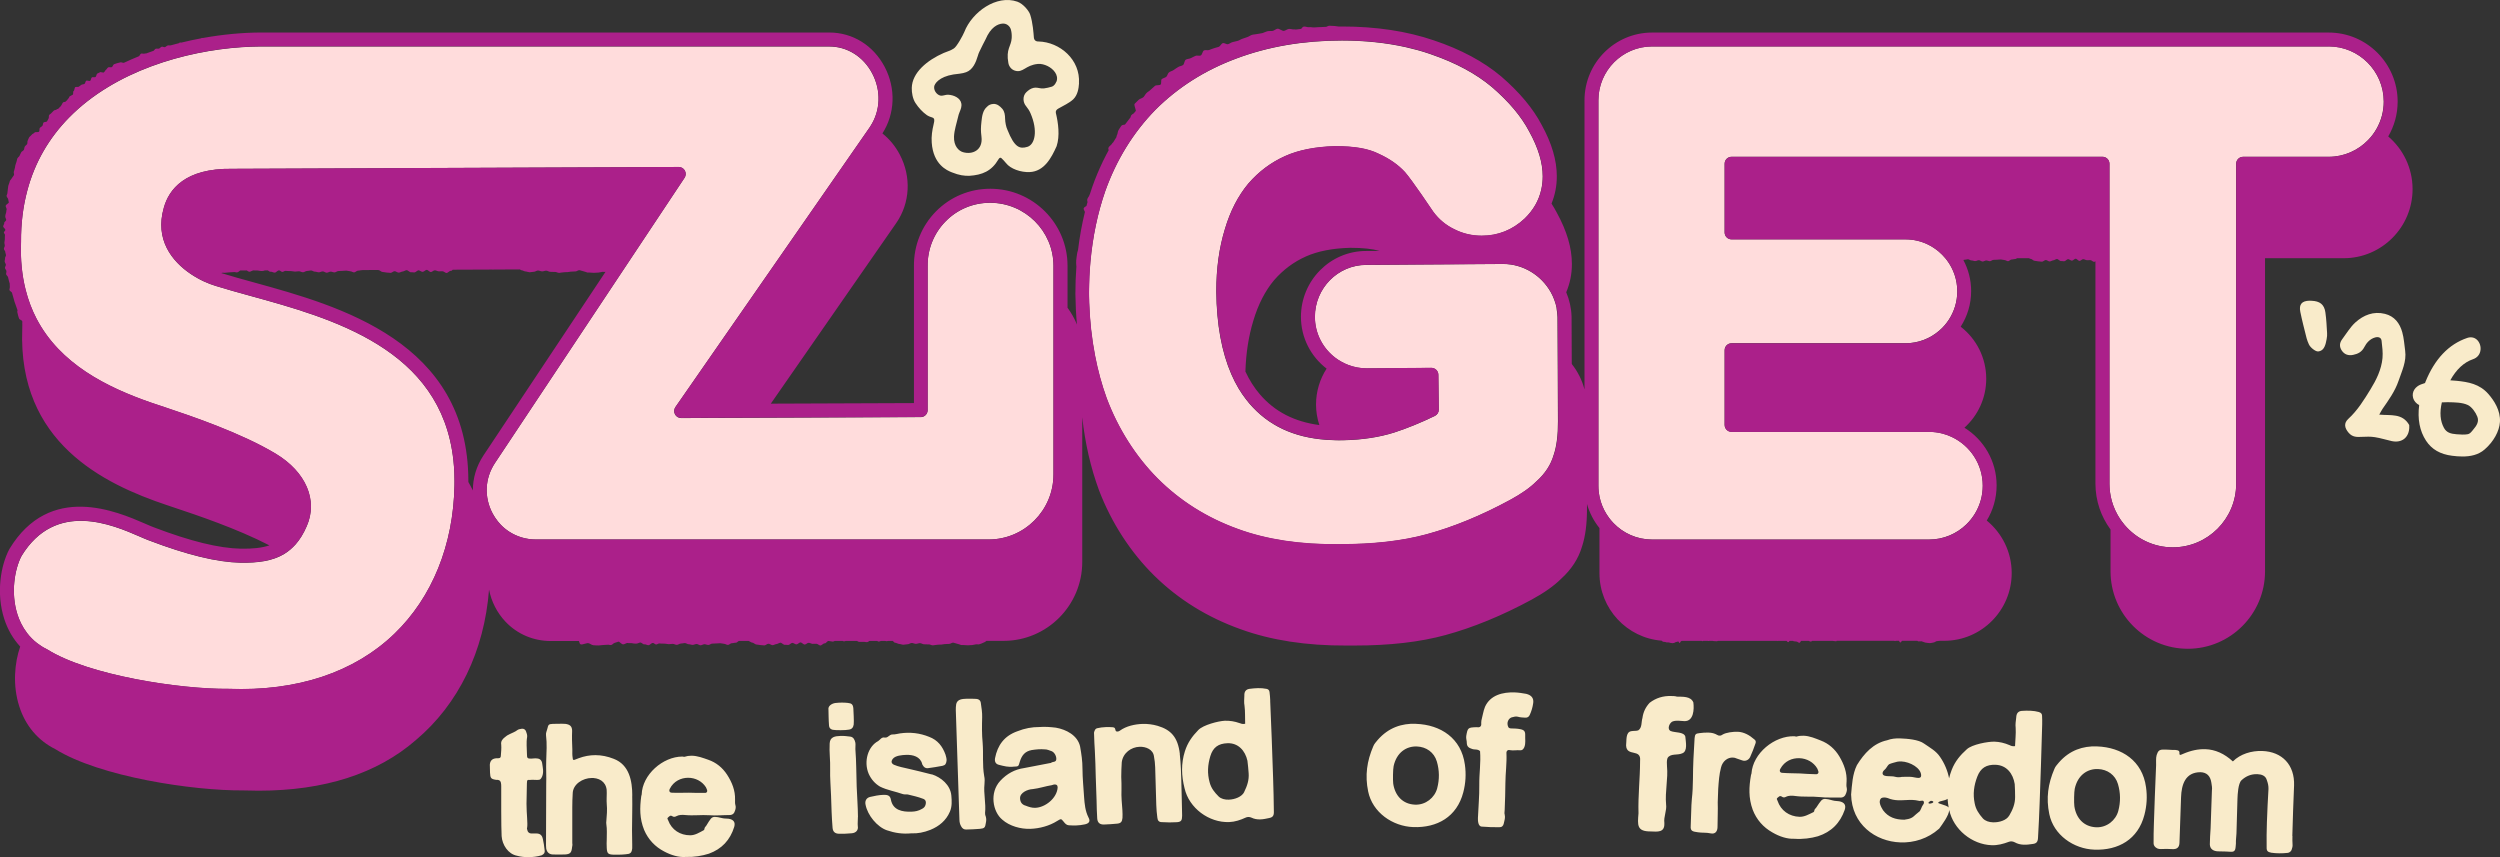 <svg width="140" height="48" viewBox="0 0 140 48" fill="none" xmlns="http://www.w3.org/2000/svg">
<rect x="0" y="0" width="140" height="48" fill="#333333" stroke="none"/>
<g clip-path="url(#clip0_13195_103086)">
<path d="M130.408 2.601H92.513C90.857 2.601 89.509 3.952 89.509 5.614V27.2C89.509 27.418 89.533 27.631 89.576 27.837C89.65 28.182 89.784 28.505 89.965 28.794C90.077 28.974 90.206 29.139 90.354 29.292C90.899 29.859 91.666 30.213 92.513 30.213H108.028C108.837 30.213 109.571 29.89 110.112 29.368C110.208 29.274 110.299 29.175 110.382 29.068C110.465 28.965 110.539 28.857 110.608 28.743C110.878 28.29 111.033 27.763 111.033 27.198C111.033 25.994 110.324 24.952 109.302 24.47C109.139 24.393 108.967 24.328 108.788 24.281C108.545 24.219 108.292 24.183 108.028 24.183H96.967C96.752 24.183 96.578 24.008 96.578 23.793V19.612C96.578 19.396 96.752 19.221 96.967 19.221H106.707C107.431 19.221 108.093 18.953 108.6 18.513C108.706 18.421 108.806 18.323 108.898 18.217C108.985 18.116 109.065 18.011 109.137 17.899C109.434 17.442 109.606 16.899 109.606 16.314C109.606 15.662 109.392 15.058 109.027 14.572C109.003 14.538 108.976 14.505 108.949 14.473C108.833 14.332 108.703 14.202 108.565 14.083C108.381 13.931 108.18 13.799 107.966 13.693C107.586 13.507 107.159 13.404 106.707 13.404H96.967C96.752 13.404 96.578 13.229 96.578 13.014V9.169C96.578 8.954 96.752 8.779 96.967 8.779H117.739C117.954 8.779 118.128 8.954 118.128 9.169V27.093C118.128 27.33 118.153 27.561 118.196 27.785C118.269 28.16 118.403 28.512 118.584 28.834C118.696 29.034 118.826 29.22 118.973 29.393C119.624 30.162 120.594 30.65 121.676 30.65C123.632 30.65 125.224 29.054 125.224 27.093V9.171C125.224 8.956 125.398 8.781 125.613 8.781H130.404C131.274 8.781 132.06 8.418 132.619 7.835C132.713 7.739 132.798 7.638 132.879 7.53C132.957 7.427 133.026 7.317 133.091 7.203C133.341 6.755 133.487 6.239 133.487 5.69C133.487 3.986 132.105 2.598 130.404 2.598M87.173 17.26C87.141 17.096 87.094 16.937 87.036 16.782C86.983 16.637 86.915 16.498 86.842 16.363C86.316 15.426 85.308 14.785 84.172 14.783L79.739 14.812L79.245 14.816L78.689 14.821L76.509 14.836C74.922 14.836 73.632 16.141 73.632 17.746C73.632 18.683 74.083 19.515 74.781 20.042C74.886 20.12 74.995 20.195 75.112 20.257C75.235 20.327 75.364 20.387 75.496 20.439C75.818 20.562 76.167 20.629 76.531 20.629L80.155 20.602C80.365 20.602 80.544 20.773 80.546 20.988L80.571 22.936C80.573 23.087 80.488 23.226 80.352 23.293C79.552 23.681 78.785 23.992 78.074 24.223C77.242 24.485 76.303 24.629 75.282 24.654C75.181 24.656 75.078 24.658 74.975 24.658C74.904 24.658 74.835 24.656 74.763 24.654C74.597 24.649 74.437 24.642 74.276 24.631C72.438 24.499 71.023 23.831 69.965 22.6C69.903 22.528 69.843 22.452 69.784 22.376C69.632 22.181 69.489 21.972 69.357 21.75C69.212 21.506 69.08 21.246 68.959 20.972C68.414 19.726 68.128 18.172 68.11 16.323C68.11 15.029 68.269 13.888 68.593 12.828C68.89 11.823 69.335 10.963 69.909 10.277C70.5 9.6 71.17 9.1 71.964 8.743C72.717 8.405 73.656 8.219 74.754 8.189C75.863 8.189 76.616 8.322 77.209 8.618C77.812 8.893 78.293 9.227 78.673 9.64C79.071 10.093 80.166 11.723 80.26 11.864C80.582 12.299 80.973 12.622 81.456 12.852C81.924 13.086 82.431 13.204 82.972 13.204C83.884 13.204 84.693 12.882 85.375 12.245C85.621 12.007 85.82 11.752 85.979 11.476C86.053 11.348 86.115 11.214 86.169 11.077C86.227 10.931 86.274 10.781 86.307 10.626C86.361 10.386 86.39 10.138 86.39 9.88C86.39 9.111 86.144 8.288 85.635 7.367C85.187 6.517 84.505 5.705 83.544 4.876C82.663 4.136 81.528 3.524 80.171 3.056C80.122 3.038 80.072 3.02 80.023 3.004C79.61 2.863 79.178 2.746 78.733 2.645C77.631 2.399 76.433 2.271 75.147 2.271C72.997 2.271 71.003 2.612 69.223 3.284C67.468 3.937 65.948 4.903 64.698 6.156C63.46 7.423 62.514 8.958 61.888 10.714C61.464 11.94 61.186 13.267 61.059 14.675C61.01 15.222 60.983 15.778 60.981 16.348C60.981 16.392 60.981 16.435 60.981 16.48C60.981 16.643 60.987 16.805 60.992 16.966C61.01 17.468 61.043 17.962 61.097 18.446C61.153 18.953 61.227 19.448 61.321 19.93C61.481 20.755 61.696 21.546 61.967 22.297C62.61 24.012 63.601 25.573 64.828 26.803C66.069 28.048 67.571 28.996 69.297 29.621C70.918 30.22 72.834 30.507 74.989 30.482C76.909 30.482 78.512 30.299 79.891 29.924C81.382 29.518 82.95 28.875 84.548 28.009C85.199 27.658 85.686 27.312 86.037 26.96C86.041 26.956 86.046 26.951 86.053 26.947C86.524 26.521 86.844 26.03 87 25.492C87 25.488 87.003 25.483 87.005 25.479C87.168 24.988 87.244 24.391 87.244 23.602L87.217 17.76C87.213 17.594 87.193 17.433 87.164 17.273M58.993 14.886V26.575C58.993 28.579 57.366 30.211 55.367 30.211H30.009C29.462 30.211 28.95 30.056 28.516 29.774C28.346 29.664 28.185 29.534 28.042 29.384C27.928 29.265 27.825 29.135 27.731 28.994C27.682 28.918 27.633 28.841 27.588 28.761C27.101 27.848 27.148 26.79 27.713 25.934L38.332 9.958C38.413 9.839 38.419 9.685 38.352 9.557C38.285 9.431 38.153 9.353 38.01 9.353L12.996 9.456C10.35 9.416 9.455 10.62 9.174 11.633C8.66 13.406 9.619 14.635 10.696 15.354C10.81 15.431 10.926 15.502 11.043 15.567C11.168 15.637 11.291 15.702 11.414 15.758C11.646 15.866 11.872 15.951 12.073 16.011C12.663 16.195 13.319 16.377 14.016 16.569C18.574 17.825 24.72 19.517 25.39 25.783C25.415 26.012 25.433 26.245 25.442 26.485C25.449 26.635 25.451 26.785 25.451 26.94C25.451 27.025 25.451 27.111 25.449 27.196C25.39 30.511 24.203 33.45 22.091 35.488C19.842 37.658 16.629 38.725 12.8 38.578C12.795 38.578 12.791 38.578 12.784 38.578H12.78C10.122 38.602 4.982 37.833 2.655 36.376C2.644 36.369 2.632 36.363 2.619 36.358C2.413 36.257 2.232 36.141 2.071 36.015C1.964 35.932 1.866 35.845 1.776 35.753C1.678 35.654 1.588 35.551 1.51 35.448C1.244 35.098 1.081 34.733 0.98 34.423C0.587 33.202 0.822 31.866 1.206 31.135C3.122 28.005 6.303 29.388 7.835 30.054C8.036 30.142 8.21 30.218 8.347 30.267C10.479 31.079 12.156 31.487 13.477 31.514C14.434 31.527 15.259 31.424 15.927 31.016C16.046 30.944 16.158 30.861 16.265 30.769C16.363 30.684 16.457 30.592 16.549 30.491C16.788 30.22 16.998 29.884 17.177 29.465C17.814 28.021 17.132 26.431 15.442 25.413C13.493 24.241 10.698 23.299 9.29 22.829C9.261 22.82 9.232 22.808 9.203 22.799C9.031 22.741 8.883 22.694 8.76 22.651C8.657 22.618 8.552 22.582 8.447 22.546C5.986 21.692 3.359 20.39 2.036 17.834C1.913 17.596 1.801 17.347 1.702 17.087C1.597 16.814 1.508 16.527 1.432 16.226C1.233 15.435 1.137 14.55 1.177 13.556C1.177 13.55 1.177 13.545 1.177 13.539C1.17 12.523 1.289 11.568 1.528 10.673C1.944 9.111 2.731 7.737 3.884 6.569C6.446 3.973 10.361 2.861 13.522 2.645C13.88 2.621 14.228 2.607 14.564 2.605C14.575 2.605 14.584 2.605 14.595 2.605H46.429C47.447 2.605 48.35 3.172 48.848 4.123C49.349 5.08 49.307 6.199 48.745 7.066C48.73 7.089 48.716 7.113 48.701 7.136L37.822 22.799C37.74 22.918 37.731 23.075 37.798 23.203C37.865 23.331 37.997 23.412 38.142 23.412L51.56 23.36C51.775 23.36 51.947 23.185 51.947 22.97V14.913C51.936 13.96 52.293 13.068 52.955 12.395C53.614 11.725 54.498 11.357 55.445 11.357C57.402 11.357 58.993 12.942 58.993 14.89" fill="#FFDCDC"/>
<path d="M133.097 7.203C133.032 7.318 132.963 7.425 132.885 7.531C132.804 7.638 132.719 7.739 132.625 7.835C132.064 8.418 131.279 8.782 130.41 8.782H125.617C125.402 8.782 125.228 8.956 125.228 9.172V27.095C125.228 29.057 123.636 30.653 121.68 30.653C120.598 30.653 119.628 30.164 118.977 29.395C118.83 29.223 118.7 29.037 118.588 28.837C118.407 28.514 118.273 28.162 118.199 27.788C118.154 27.564 118.132 27.333 118.132 27.095V9.172C118.132 8.956 117.958 8.782 117.743 8.782H96.97C96.756 8.782 96.581 8.956 96.581 9.172V13.016C96.581 13.232 96.756 13.406 96.97 13.406H106.711C107.162 13.406 107.589 13.51 107.969 13.696C108.186 13.801 108.387 13.933 108.568 14.086C108.709 14.202 108.837 14.335 108.953 14.476C108.98 14.507 109.006 14.541 109.031 14.575C109.395 15.061 109.61 15.664 109.61 16.316C109.61 16.899 109.436 17.444 109.141 17.901C109.067 18.013 108.989 18.119 108.901 18.22C108.81 18.325 108.711 18.426 108.604 18.518C108.094 18.959 107.433 19.226 106.711 19.226H96.97C96.756 19.226 96.581 19.401 96.581 19.616V23.797C96.581 24.013 96.756 24.188 96.97 24.188H108.03C108.291 24.188 108.546 24.221 108.79 24.286C108.968 24.333 109.141 24.396 109.304 24.474C110.325 24.956 111.034 25.997 111.034 27.203C111.034 27.765 110.878 28.294 110.609 28.747C110.542 28.859 110.466 28.969 110.386 29.072C110.303 29.178 110.211 29.279 110.115 29.373C109.574 29.895 108.841 30.218 108.032 30.218H92.517C91.67 30.218 90.905 29.864 90.357 29.297C90.212 29.144 90.08 28.978 89.968 28.799C89.787 28.51 89.653 28.187 89.579 27.842C89.535 27.635 89.512 27.422 89.512 27.205V5.614C89.512 3.953 90.86 2.601 92.517 2.601H130.412C132.111 2.601 133.495 3.989 133.495 5.692C133.495 6.242 133.352 6.757 133.099 7.203M73.886 23.804C72.482 23.618 71.386 23.051 70.557 22.087C70.24 21.719 69.969 21.291 69.743 20.807C69.775 19.767 69.92 18.834 70.186 17.962C70.454 17.056 70.848 16.29 71.348 15.691C71.858 15.106 72.442 14.671 73.132 14.361C73.79 14.066 74.63 13.902 75.616 13.877C76.3 13.877 76.834 13.933 77.257 14.05L76.506 14.054C74.492 14.054 72.853 15.709 72.853 17.742C72.853 18.921 73.416 19.973 74.29 20.643C73.917 21.221 73.698 21.912 73.698 22.654C73.698 23.055 73.765 23.441 73.883 23.802M87.015 25.465C87.015 25.465 87.013 25.474 87.011 25.479C86.854 26.019 86.535 26.508 86.063 26.934C86.058 26.938 86.052 26.943 86.047 26.947C85.694 27.301 85.207 27.644 84.556 27.996C82.958 28.862 81.391 29.505 79.899 29.911C78.52 30.288 76.917 30.469 74.997 30.469C72.842 30.496 70.926 30.207 69.305 29.608C67.579 28.983 66.077 28.032 64.836 26.79C63.609 25.559 62.618 23.999 61.975 22.284C61.704 21.533 61.487 20.744 61.329 19.917C61.235 19.435 61.161 18.939 61.105 18.433C61.054 17.951 61.018 17.457 61 16.953C60.995 16.792 60.991 16.63 60.989 16.467C60.989 16.422 60.989 16.379 60.989 16.337C60.993 15.767 61.018 15.209 61.067 14.664C61.194 13.256 61.472 11.929 61.896 10.703C62.522 8.947 63.468 7.414 64.707 6.145C65.956 4.892 67.479 3.926 69.231 3.273C71.011 2.601 73.005 2.26 75.156 2.26C76.441 2.26 77.639 2.388 78.741 2.634C79.189 2.735 79.62 2.852 80.031 2.993C80.083 3.009 80.13 3.029 80.179 3.045C81.536 3.513 82.671 4.125 83.552 4.865C84.511 5.695 85.195 6.506 85.643 7.356C86.15 8.277 86.398 9.1 86.398 9.869C86.398 10.127 86.369 10.376 86.316 10.615C86.28 10.77 86.235 10.92 86.177 11.066C86.123 11.203 86.061 11.335 85.987 11.465C85.83 11.739 85.629 11.996 85.383 12.234C84.701 12.871 83.892 13.194 82.98 13.194C82.439 13.194 81.931 13.077 81.464 12.841C80.981 12.611 80.588 12.288 80.268 11.853C80.174 11.714 79.079 10.084 78.681 9.631C78.301 9.221 77.823 8.887 77.217 8.609C76.624 8.313 75.869 8.181 74.762 8.181C73.662 8.21 72.723 8.396 71.972 8.734C71.178 9.091 70.508 9.591 69.918 10.268C69.341 10.956 68.898 11.815 68.601 12.819C68.275 13.88 68.118 15.021 68.118 16.314C68.136 18.164 68.422 19.717 68.968 20.964C69.088 21.237 69.22 21.5 69.365 21.742C69.497 21.964 69.64 22.17 69.792 22.367C69.853 22.443 69.911 22.52 69.974 22.591C71.031 23.824 72.446 24.49 74.284 24.622C74.442 24.634 74.606 24.64 74.769 24.645C74.84 24.645 74.91 24.649 74.981 24.649C75.084 24.649 75.185 24.647 75.287 24.645C76.309 24.62 77.246 24.477 78.08 24.214C78.791 23.986 79.557 23.672 80.358 23.286C80.494 23.221 80.579 23.082 80.577 22.93L80.552 20.982C80.55 20.766 80.371 20.598 80.161 20.596L76.537 20.623C76.173 20.623 75.824 20.556 75.502 20.432C75.368 20.381 75.24 20.32 75.118 20.251C75.001 20.186 74.892 20.114 74.787 20.036C74.089 19.509 73.638 18.675 73.638 17.74C73.638 16.137 74.927 14.83 76.515 14.83L78.694 14.817L79.251 14.812H79.747L84.18 14.778C85.316 14.778 86.322 15.422 86.85 16.359C86.926 16.494 86.991 16.633 87.044 16.778C87.102 16.933 87.147 17.092 87.181 17.256C87.212 17.415 87.23 17.576 87.234 17.742L87.261 23.584C87.261 24.373 87.185 24.97 87.022 25.461M58.995 26.575C58.995 28.579 57.367 30.211 55.368 30.211H30.011C29.463 30.211 28.951 30.057 28.517 29.774C28.347 29.664 28.189 29.534 28.043 29.384C27.929 29.265 27.826 29.135 27.733 28.994C27.681 28.918 27.634 28.841 27.592 28.759C27.104 27.846 27.151 26.79 27.717 25.932L38.338 9.956C38.419 9.837 38.425 9.683 38.356 9.555C38.289 9.429 38.157 9.349 38.014 9.349L12.998 9.452C10.351 9.412 9.457 10.615 9.175 11.629C8.661 13.402 9.62 14.63 10.697 15.35C10.812 15.426 10.928 15.498 11.044 15.563C11.169 15.633 11.292 15.698 11.415 15.754C11.648 15.861 11.873 15.947 12.075 16.007C12.665 16.193 13.322 16.372 14.017 16.565C18.576 17.821 24.721 19.513 25.392 25.779C25.416 26.008 25.434 26.241 25.443 26.481C25.45 26.631 25.452 26.781 25.452 26.934C25.452 27.019 25.452 27.104 25.45 27.189C25.392 30.505 24.205 33.444 22.092 35.482C19.843 37.652 16.633 38.719 12.801 38.571C12.797 38.571 12.792 38.571 12.786 38.571H12.781C10.123 38.596 4.983 37.827 2.656 36.37C2.645 36.363 2.634 36.356 2.62 36.349C2.415 36.248 2.234 36.132 2.073 36.006C1.965 35.923 1.867 35.836 1.778 35.744C1.679 35.645 1.59 35.542 1.512 35.439C1.246 35.09 1.082 34.724 0.982 34.415C0.588 33.193 0.823 31.857 1.208 31.126C3.123 27.996 6.305 29.38 7.836 30.045C8.037 30.133 8.212 30.209 8.348 30.258C10.481 31.07 12.157 31.478 13.479 31.505C14.435 31.518 15.26 31.415 15.929 31.007C16.047 30.935 16.159 30.852 16.268 30.761C16.367 30.675 16.461 30.583 16.552 30.483C16.792 30.211 17.002 29.875 17.181 29.456C17.818 28.012 17.136 26.423 15.446 25.405C13.496 24.232 10.702 23.291 9.294 22.82C9.264 22.811 9.235 22.8 9.206 22.791C9.034 22.733 8.887 22.683 8.764 22.643C8.661 22.609 8.556 22.573 8.451 22.538C5.989 21.683 3.363 20.381 2.039 17.825C1.916 17.587 1.804 17.339 1.706 17.079C1.601 16.805 1.512 16.518 1.436 16.218C1.237 15.426 1.14 14.541 1.181 13.548C1.181 13.541 1.181 13.537 1.181 13.53C1.174 12.514 1.292 11.559 1.532 10.665C1.947 9.102 2.734 7.728 3.888 6.56C6.45 3.964 10.364 2.852 13.525 2.637C13.883 2.612 14.232 2.599 14.567 2.596C14.578 2.596 14.587 2.596 14.598 2.596H46.433C47.45 2.596 48.353 3.163 48.852 4.114C49.353 5.071 49.31 6.19 48.749 7.058C48.733 7.08 48.72 7.105 48.704 7.127L37.826 22.791C37.743 22.91 37.734 23.067 37.801 23.194C37.868 23.322 38 23.403 38.146 23.403L51.564 23.351C51.778 23.351 51.95 23.176 51.95 22.961V14.904C51.939 13.951 52.297 13.059 52.959 12.389C53.618 11.718 54.501 11.351 55.449 11.351C57.405 11.351 58.997 12.936 58.997 14.884V26.573L58.995 26.575ZM26.478 27.46C26.4 27.301 26.315 27.144 26.228 26.992C26.228 26.974 26.228 26.956 26.228 26.938C26.228 19.123 19.003 17.135 14.221 15.816C13.566 15.637 12.949 15.464 12.39 15.292C12.414 15.285 12.437 15.281 12.461 15.274C12.502 15.274 12.542 15.274 12.591 15.276C12.674 15.269 12.768 15.258 12.835 15.252C12.92 15.242 13.014 15.247 13.078 15.238C13.166 15.225 13.224 15.265 13.286 15.252C13.358 15.236 13.398 15.178 13.45 15.148C13.57 15.144 13.693 15.142 13.823 15.144C13.863 15.178 13.91 15.211 13.957 15.218C14.017 15.227 14.102 15.16 14.176 15.144H14.234C14.306 15.153 14.359 15.137 14.429 15.148C14.531 15.164 14.625 15.184 14.675 15.178C14.735 15.18 14.786 15.16 14.833 15.142H14.999C15.052 15.175 15.102 15.229 15.149 15.218C15.22 15.202 15.3 15.272 15.394 15.267C15.461 15.263 15.544 15.13 15.64 15.142C15.698 15.153 15.745 15.218 15.803 15.227C15.862 15.236 15.929 15.164 15.987 15.168C16.09 15.178 16.188 15.18 16.291 15.18C16.367 15.187 16.445 15.202 16.519 15.209C16.595 15.213 16.671 15.187 16.745 15.191C16.821 15.195 16.89 15.245 16.966 15.247C17.042 15.247 17.116 15.175 17.19 15.175C17.263 15.175 17.339 15.148 17.415 15.146C17.491 15.144 17.561 15.218 17.634 15.213C17.706 15.209 17.784 15.252 17.858 15.249C17.93 15.247 18.003 15.2 18.075 15.198C18.149 15.195 18.225 15.274 18.296 15.272C18.37 15.272 18.442 15.211 18.515 15.211C18.589 15.211 18.661 15.254 18.734 15.254C18.808 15.254 18.882 15.175 18.956 15.178C19.029 15.178 19.103 15.166 19.177 15.168C19.251 15.168 19.322 15.153 19.396 15.155C19.47 15.157 19.541 15.187 19.613 15.191C19.687 15.193 19.756 15.252 19.828 15.254C19.899 15.256 19.98 15.151 20.051 15.155C20.127 15.16 20.194 15.126 20.27 15.13C20.281 15.13 20.293 15.128 20.304 15.124L21.169 15.119C21.169 15.119 21.184 15.124 21.191 15.124C21.267 15.124 21.343 15.227 21.419 15.229C21.495 15.229 21.565 15.258 21.641 15.261C21.717 15.261 21.79 15.281 21.869 15.281C21.945 15.281 22.021 15.187 22.099 15.187C22.175 15.187 22.258 15.272 22.334 15.267C22.41 15.263 22.472 15.213 22.548 15.204C22.624 15.198 22.689 15.139 22.763 15.13C22.837 15.119 22.942 15.258 23.018 15.247C23.091 15.236 23.145 15.265 23.219 15.254C23.293 15.242 23.353 15.151 23.427 15.139C23.501 15.128 23.599 15.234 23.675 15.222C23.751 15.213 23.814 15.121 23.89 15.113C23.966 15.106 24.053 15.236 24.127 15.234C24.203 15.231 24.274 15.135 24.35 15.137C24.424 15.137 24.493 15.189 24.567 15.195C24.641 15.202 24.717 15.182 24.791 15.191C24.864 15.2 24.922 15.276 24.996 15.287C25.07 15.299 25.175 15.155 25.249 15.166C25.285 15.173 25.318 15.139 25.354 15.104L27.549 15.095C27.576 15.099 27.603 15.101 27.63 15.099C27.636 15.099 27.641 15.097 27.648 15.095L29.123 15.088C29.148 15.113 29.174 15.133 29.199 15.133C29.277 15.135 29.351 15.2 29.429 15.202C29.508 15.204 29.577 15.242 29.655 15.247C29.733 15.249 29.816 15.218 29.894 15.22C29.973 15.222 30.053 15.146 30.129 15.148C30.207 15.151 30.281 15.195 30.357 15.198C30.435 15.198 30.511 15.157 30.59 15.157C30.67 15.157 30.746 15.229 30.826 15.222C30.907 15.218 30.988 15.236 31.068 15.227C31.148 15.218 31.238 15.287 31.318 15.281C31.399 15.272 31.473 15.254 31.553 15.249C31.634 15.245 31.707 15.236 31.788 15.238C31.859 15.238 31.931 15.207 32.002 15.211C32.074 15.216 32.148 15.193 32.219 15.2C32.291 15.207 32.376 15.121 32.45 15.13C32.461 15.13 32.47 15.135 32.481 15.137C32.512 15.148 32.758 15.218 32.794 15.227C32.832 15.236 32.856 15.254 32.894 15.263C32.932 15.269 32.97 15.258 33.006 15.263C33.044 15.269 33.221 15.281 33.259 15.278L33.511 15.265C33.576 15.261 33.654 15.236 33.708 15.227C33.782 15.213 33.847 15.238 33.909 15.222L27.073 25.506C26.675 26.107 26.478 26.784 26.481 27.463M133.738 7.645C134.074 7.071 134.268 6.403 134.268 5.692C134.268 3.558 132.538 1.823 130.41 1.823H92.515C90.429 1.823 88.732 3.524 88.732 5.616V21.811C88.596 21.284 88.35 20.8 88.019 20.383L88.008 17.735C87.994 17.251 87.887 16.789 87.708 16.366C87.918 15.875 88.026 15.346 88.026 14.787C88.026 13.882 87.746 12.938 87.178 11.904C87.089 11.734 86.991 11.566 86.885 11.4C87.08 10.925 87.181 10.414 87.181 9.876C87.181 8.97 86.901 8.026 86.333 6.993C85.844 6.062 85.102 5.177 84.064 4.278C83.072 3.444 81.802 2.764 80.288 2.258C78.779 1.744 77.056 1.484 75.165 1.484C75.093 1.484 75.024 1.484 74.952 1.484C74.885 1.475 74.82 1.462 74.753 1.457C74.657 1.451 74.561 1.446 74.465 1.442C74.402 1.437 74.337 1.475 74.272 1.502C74.165 1.507 74.058 1.511 73.951 1.518C73.93 1.518 73.908 1.516 73.888 1.518C73.792 1.522 73.698 1.529 73.604 1.536C73.508 1.543 73.405 1.511 73.311 1.522C73.215 1.536 73.108 1.475 73.014 1.489C72.956 1.496 72.911 1.563 72.864 1.617C72.763 1.628 72.663 1.641 72.564 1.655C72.531 1.648 72.497 1.641 72.466 1.646C72.372 1.657 72.267 1.608 72.171 1.621C72.077 1.635 71.992 1.715 71.898 1.729C71.804 1.744 71.635 1.592 71.538 1.608C71.445 1.623 71.364 1.711 71.268 1.731C71.174 1.749 71.064 1.724 70.968 1.751C70.874 1.776 70.79 1.827 70.696 1.854C70.602 1.881 70.499 1.879 70.405 1.904C70.311 1.93 70.208 1.924 70.114 1.951C70.02 1.978 69.944 2.047 69.85 2.076C69.757 2.103 69.669 2.146 69.576 2.17C69.482 2.197 69.394 2.271 69.301 2.291C69.211 2.312 69.122 2.334 69.03 2.356C68.938 2.379 68.86 2.446 68.773 2.473C68.686 2.5 68.565 2.388 68.476 2.417C68.388 2.446 68.333 2.594 68.245 2.625C68.158 2.657 68.067 2.668 67.979 2.702C67.892 2.735 67.803 2.76 67.718 2.798C67.633 2.836 67.51 2.782 67.425 2.821C67.34 2.861 67.327 3.065 67.242 3.105C67.159 3.146 67.029 3.087 66.944 3.13C66.862 3.172 66.774 3.206 66.692 3.253C66.607 3.3 66.49 3.289 66.406 3.341C66.321 3.39 66.327 3.594 66.245 3.646C66.164 3.699 66.05 3.702 65.972 3.758C65.891 3.811 65.804 3.858 65.728 3.919C65.652 3.98 65.52 3.995 65.451 4.065C65.386 4.13 65.379 4.235 65.315 4.298C65.25 4.361 65.122 4.37 65.058 4.432C64.993 4.495 65.058 4.672 64.993 4.735C64.928 4.796 64.742 4.748 64.675 4.811C64.61 4.874 64.483 4.977 64.418 5.042C64.353 5.107 64.266 5.145 64.201 5.213C64.136 5.278 64.101 5.372 64.036 5.437C63.962 5.508 63.832 5.522 63.761 5.594C63.687 5.668 63.615 5.735 63.544 5.809C63.484 5.869 63.6 6.089 63.609 6.208C63.569 6.255 63.528 6.302 63.488 6.351C63.441 6.381 63.392 6.407 63.356 6.448C63.327 6.479 63.32 6.522 63.316 6.562C63.209 6.699 63.101 6.836 62.998 6.977C62.927 6.993 62.84 6.99 62.8 7.04C62.741 7.111 62.694 7.203 62.641 7.282C62.587 7.358 62.598 7.486 62.551 7.564C62.531 7.598 62.525 7.638 62.52 7.679C62.458 7.777 62.397 7.876 62.337 7.974C62.31 7.995 62.288 8.017 62.274 8.044C62.232 8.125 62.118 8.178 62.078 8.264C62.057 8.306 62.071 8.36 62.084 8.414C61.981 8.6 61.883 8.791 61.789 8.983C61.776 9.001 61.764 9.019 61.758 9.039C61.758 9.044 61.758 9.048 61.755 9.053C61.541 9.499 61.346 9.963 61.176 10.443C61.13 10.575 61.087 10.71 61.042 10.846C61.031 10.867 61.02 10.887 61.016 10.907C60.991 11.001 60.913 11.07 60.888 11.158C60.875 11.203 60.888 11.261 60.902 11.317C60.881 11.389 60.861 11.463 60.841 11.534C60.783 11.573 60.707 11.604 60.687 11.669C60.673 11.707 60.714 11.786 60.756 11.869C60.586 12.555 60.459 13.263 60.37 13.994C60.352 14.05 60.334 14.106 60.327 14.149C60.311 14.238 60.269 14.521 60.264 14.619H60.302H60.269C60.255 14.727 60.273 14.848 60.278 14.926C60.24 15.431 60.222 15.947 60.222 16.471C60.229 17.049 60.258 17.617 60.309 18.173C60.173 17.836 59.994 17.523 59.782 17.233V14.882C59.782 12.505 57.841 10.57 55.456 10.57C54.3 10.57 53.22 11.021 52.413 11.839C51.606 12.66 51.168 13.752 51.181 14.909V22.573L43.165 22.605L50.195 12.483C50.965 11.366 51.041 9.902 50.392 8.665C50.142 8.185 49.806 7.784 49.415 7.472C50.122 6.369 50.175 4.957 49.547 3.755C48.914 2.543 47.752 1.821 46.44 1.821H14.596C13.601 1.825 12.499 1.922 11.359 2.128C11.337 2.123 11.315 2.121 11.292 2.126C11.283 2.128 11.272 2.137 11.263 2.146C10.896 2.215 10.525 2.294 10.152 2.386C10.127 2.381 10.103 2.377 10.078 2.381C10.056 2.386 10.036 2.401 10.016 2.419C9.868 2.457 9.718 2.498 9.569 2.538C9.515 2.554 9.448 2.529 9.392 2.547C9.345 2.56 9.307 2.605 9.262 2.628C9.247 2.632 9.229 2.637 9.213 2.643C9.162 2.643 9.099 2.603 9.052 2.616C8.996 2.634 8.958 2.706 8.902 2.722C8.846 2.738 8.779 2.713 8.723 2.729C8.677 2.742 8.645 2.814 8.603 2.843C8.462 2.89 8.323 2.942 8.185 2.993C8.151 2.993 8.115 2.993 8.084 3.004C8.028 3.02 7.959 2.986 7.903 3.002C7.849 3.018 7.827 3.125 7.778 3.15C7.496 3.264 7.217 3.385 6.942 3.515C6.886 3.533 6.792 3.471 6.736 3.493C6.68 3.515 6.62 3.515 6.562 3.538C6.506 3.56 6.443 3.572 6.387 3.596C6.331 3.621 6.316 3.731 6.262 3.76C6.208 3.787 6.112 3.742 6.059 3.773C6.007 3.805 5.985 3.872 5.936 3.908C5.887 3.944 5.866 4.015 5.817 4.054C5.768 4.087 5.632 4.011 5.585 4.051C5.538 4.092 5.489 4.085 5.442 4.127C5.395 4.168 5.399 4.269 5.354 4.309C5.31 4.349 5.187 4.296 5.14 4.338C5.093 4.379 5.1 4.484 5.053 4.522C5.006 4.56 4.878 4.488 4.827 4.522C4.778 4.558 4.78 4.668 4.729 4.699C4.677 4.728 4.606 4.722 4.552 4.751C4.5 4.78 4.463 4.831 4.409 4.858C4.355 4.885 4.272 4.852 4.219 4.876C4.163 4.903 4.179 5.067 4.125 5.094C4.071 5.121 4.123 5.28 4.069 5.307C4.018 5.334 3.966 5.363 3.913 5.39C3.859 5.419 3.875 5.491 3.825 5.52C3.799 5.535 3.785 5.567 3.769 5.6C3.731 5.634 3.693 5.668 3.655 5.704C3.611 5.71 3.559 5.712 3.53 5.737C3.486 5.777 3.472 5.856 3.432 5.901C3.421 5.912 3.414 5.928 3.407 5.943C3.383 5.968 3.356 5.993 3.331 6.017C3.304 6.044 3.282 6.071 3.255 6.098C3.222 6.1 3.19 6.107 3.175 6.127C3.139 6.174 3.045 6.152 3.009 6.199C2.974 6.246 2.92 6.277 2.886 6.324C2.853 6.372 2.786 6.394 2.752 6.443C2.719 6.493 2.752 6.589 2.719 6.638C2.685 6.688 2.667 6.746 2.634 6.795C2.6 6.842 2.468 6.82 2.435 6.867C2.399 6.914 2.41 6.993 2.377 7.042C2.341 7.093 2.267 7.116 2.229 7.167C2.191 7.219 2.229 7.322 2.189 7.371C2.151 7.421 1.974 7.374 1.934 7.425C1.898 7.477 1.811 7.492 1.775 7.546C1.74 7.598 1.677 7.629 1.639 7.681C1.601 7.735 1.592 7.809 1.556 7.862C1.518 7.914 1.552 8.01 1.52 8.066C1.489 8.12 1.42 8.154 1.389 8.208C1.357 8.264 1.364 8.34 1.335 8.394C1.304 8.452 1.212 8.474 1.185 8.535C1.163 8.598 1.118 8.652 1.1 8.714C1.08 8.777 0.988 8.817 0.968 8.882C0.948 8.947 0.941 9.01 0.919 9.073C0.897 9.136 0.881 9.194 0.859 9.257C0.839 9.313 0.848 9.378 0.825 9.434C0.803 9.488 0.803 9.553 0.776 9.607C0.749 9.66 0.807 9.752 0.781 9.806C0.776 9.813 0.772 9.822 0.767 9.828C0.747 9.849 0.631 10.024 0.613 10.05C0.597 10.077 0.573 10.093 0.557 10.12C0.541 10.147 0.546 10.181 0.532 10.21C0.519 10.239 0.47 10.378 0.463 10.407C0.45 10.474 0.441 10.55 0.438 10.609C0.432 10.678 0.416 10.754 0.414 10.808C0.414 10.88 0.365 10.92 0.369 10.974C0.374 11.046 0.447 11.093 0.456 11.149C0.468 11.207 0.481 11.268 0.494 11.337C0.501 11.378 0.345 11.44 0.32 11.521C0.302 11.579 0.392 11.678 0.369 11.741C0.347 11.803 0.362 11.851 0.342 11.909C0.316 11.99 0.291 12.066 0.295 12.106C0.286 12.185 0.342 12.25 0.347 12.303C0.354 12.377 0.224 12.429 0.237 12.487C0.251 12.546 0.177 12.608 0.179 12.685C0.179 12.741 0.307 12.81 0.3 12.884C0.291 12.929 0.226 12.967 0.217 13.012C0.208 13.059 0.282 13.111 0.278 13.158C0.269 13.241 0.269 13.317 0.271 13.398C0.266 13.456 0.251 13.519 0.246 13.579C0.242 13.64 0.271 13.698 0.269 13.756C0.269 13.815 0.219 13.873 0.217 13.933C0.217 13.992 0.293 14.048 0.295 14.106C0.295 14.164 0.329 14.223 0.336 14.283C0.342 14.344 0.273 14.404 0.282 14.465C0.291 14.523 0.253 14.59 0.262 14.648C0.271 14.707 0.32 14.761 0.329 14.819C0.338 14.877 0.269 14.949 0.278 15.007C0.286 15.065 0.351 15.117 0.36 15.178C0.369 15.236 0.333 15.303 0.345 15.361C0.356 15.42 0.443 15.469 0.452 15.527C0.461 15.585 0.485 15.644 0.494 15.704C0.503 15.763 0.53 15.819 0.544 15.877C0.555 15.935 0.539 15.998 0.55 16.056C0.561 16.115 0.519 16.184 0.53 16.242C0.539 16.301 0.653 16.337 0.671 16.393C0.758 16.738 0.861 17.065 0.982 17.377C0.971 17.415 0.959 17.455 0.971 17.484C0.993 17.543 0.991 17.605 1.013 17.666C1.035 17.724 1.044 17.789 1.073 17.848C1.1 17.906 1.214 17.922 1.241 17.978C1.246 17.989 1.248 18 1.25 18.013C1.25 18.031 1.25 18.047 1.25 18.065C1.248 18.099 1.243 18.134 1.25 18.164C1.25 18.253 1.246 18.345 1.246 18.435C1.004 24.757 5.761 27.088 9.356 28.29C9.477 28.333 9.627 28.382 9.801 28.44C10.977 28.832 13.255 29.593 15.088 30.541C14.67 30.682 14.151 30.738 13.488 30.727C12.26 30.702 10.666 30.312 8.614 29.53C8.495 29.487 8.332 29.415 8.14 29.332C6.542 28.637 2.799 27.01 0.535 30.731C0.53 30.738 0.528 30.745 0.523 30.752C0.045 31.651 -0.23 33.206 0.237 34.657C0.432 35.258 0.734 35.78 1.132 36.208C0.814 37.118 0.698 38.378 1.082 39.566C1.429 40.645 2.129 41.47 3.101 41.954C5.589 43.499 10.803 44.285 13.619 44.263C13.908 44.274 14.194 44.279 14.476 44.279C18.166 44.279 21.133 43.324 23.295 41.438C25.685 39.423 27.12 36.453 27.386 33.016C27.516 33.686 27.835 34.318 28.314 34.821C28.976 35.516 29.876 35.897 30.849 35.897H32.418C32.456 35.953 32.441 36.056 32.523 36.085C32.615 36.116 32.845 35.998 32.953 36.018C33.053 36.038 33.116 36.121 33.227 36.132C33.335 36.143 33.413 36.143 33.527 36.145C33.61 36.136 33.704 36.127 33.771 36.121C33.856 36.112 33.95 36.116 34.014 36.107C34.102 36.094 34.16 36.134 34.222 36.121C34.307 36.103 34.347 36.02 34.415 36.002C34.484 35.982 34.555 35.953 34.636 35.932C34.683 35.921 34.79 36.069 34.891 36.085C34.965 36.096 35.072 35.995 35.152 36.009C35.233 36.024 35.289 36.004 35.36 36.015C35.463 36.031 35.559 36.051 35.606 36.044C35.705 36.049 35.781 35.991 35.845 35.982C35.939 35.973 36.009 36.098 36.08 36.083C36.152 36.065 36.232 36.136 36.326 36.132C36.393 36.127 36.476 35.995 36.574 36.006C36.632 36.018 36.679 36.083 36.737 36.092C36.795 36.101 36.862 36.029 36.921 36.033C37.023 36.042 37.122 36.047 37.225 36.044C37.301 36.051 37.379 36.067 37.453 36.074C37.529 36.078 37.605 36.051 37.678 36.056C37.755 36.06 37.824 36.11 37.9 36.112C37.976 36.112 38.05 36.04 38.123 36.04C38.199 36.04 38.273 36.013 38.349 36.011C38.425 36.009 38.495 36.083 38.568 36.078C38.64 36.074 38.718 36.116 38.792 36.114C38.866 36.112 38.937 36.065 39.009 36.062C39.083 36.062 39.158 36.139 39.23 36.136C39.304 36.136 39.375 36.076 39.449 36.076C39.523 36.076 39.594 36.118 39.668 36.118C39.742 36.118 39.816 36.04 39.889 36.042C39.963 36.042 40.039 36.031 40.111 36.033C40.185 36.036 40.258 36.018 40.33 36.02C40.404 36.022 40.475 36.051 40.547 36.053C40.62 36.056 40.688 36.114 40.761 36.116C40.835 36.118 40.913 36.013 40.985 36.018C41.061 36.022 41.128 35.989 41.204 35.993C41.255 35.995 41.313 35.935 41.369 35.894H41.931C41.995 35.917 42.06 35.984 42.125 35.986C42.201 35.986 42.277 36.089 42.353 36.092C42.429 36.092 42.498 36.121 42.574 36.123C42.65 36.123 42.724 36.141 42.802 36.143C42.878 36.143 42.955 36.049 43.033 36.049C43.109 36.049 43.191 36.132 43.267 36.13C43.343 36.125 43.406 36.074 43.482 36.067C43.558 36.06 43.623 36.002 43.697 35.993C43.77 35.982 43.876 36.121 43.952 36.11C44.025 36.098 44.079 36.127 44.153 36.116C44.227 36.105 44.287 36.015 44.361 36.002C44.434 35.991 44.533 36.096 44.609 36.085C44.685 36.074 44.747 35.984 44.823 35.975C44.899 35.968 44.987 36.098 45.063 36.094C45.139 36.092 45.21 35.995 45.286 35.998C45.36 35.998 45.429 36.049 45.503 36.056C45.577 36.062 45.653 36.042 45.727 36.051C45.8 36.06 45.858 36.136 45.932 36.148C46.004 36.159 46.111 36.015 46.185 36.027C46.256 36.04 46.328 35.883 46.402 35.894C46.473 35.908 46.545 35.917 46.618 35.928C46.668 35.935 46.701 35.91 46.742 35.894H47.193C47.215 35.906 47.24 35.914 47.262 35.914C47.294 35.914 47.325 35.906 47.358 35.894H47.996C48.038 35.917 48.081 35.948 48.125 35.944C48.197 35.937 48.271 35.953 48.342 35.944C48.414 35.937 48.49 35.966 48.561 35.959C48.604 35.955 48.644 35.921 48.684 35.894H49.125C49.154 35.914 49.185 35.93 49.212 35.928C49.25 35.928 49.286 35.91 49.324 35.894H49.576C49.605 35.901 49.632 35.908 49.661 35.908C49.681 35.908 49.699 35.903 49.719 35.894H50.001C50.043 35.941 50.086 35.993 50.128 35.993C50.207 35.995 50.28 36.06 50.359 36.062C50.437 36.065 50.506 36.103 50.584 36.105C50.663 36.107 50.745 36.076 50.824 36.078C50.902 36.083 50.982 36.004 51.058 36.006C51.137 36.009 51.21 36.053 51.286 36.056C51.365 36.058 51.441 36.015 51.519 36.015C51.599 36.015 51.675 36.087 51.756 36.08C51.836 36.076 51.917 36.094 51.997 36.085C52.078 36.076 52.167 36.145 52.248 36.139C52.328 36.13 52.402 36.114 52.482 36.107C52.563 36.103 52.637 36.094 52.717 36.096C52.789 36.096 52.86 36.065 52.932 36.069C53.003 36.074 53.077 36.051 53.149 36.058C53.22 36.065 53.307 35.98 53.379 35.989C53.39 35.989 53.399 35.993 53.41 35.995C53.441 36.006 53.687 36.076 53.723 36.085C53.759 36.094 53.786 36.112 53.824 36.121C53.859 36.13 53.9 36.116 53.935 36.121C53.974 36.127 54.15 36.139 54.188 36.136L54.441 36.123C54.506 36.118 54.584 36.094 54.638 36.085C54.714 36.071 54.781 36.098 54.843 36.078C54.917 36.058 54.993 36.024 55.053 35.998C55.123 35.966 55.154 35.959 55.203 35.919C55.214 35.91 55.228 35.899 55.243 35.888H56.202C58.63 35.888 60.606 33.906 60.606 31.471V23.365C60.765 24.822 61.078 26.192 61.545 27.458C62.245 29.283 63.318 30.938 64.651 32.247C65.999 33.572 67.628 34.581 69.497 35.244C71.19 35.856 73.168 36.161 75.386 36.15C75.453 36.15 75.52 36.15 75.587 36.15C75.672 36.15 75.757 36.15 75.84 36.15C77.825 36.15 79.493 35.959 80.941 35.565C82.49 35.143 84.113 34.477 85.766 33.583C86.479 33.195 87.024 32.81 87.429 32.406C88.003 31.884 88.397 31.278 88.594 30.604C88.781 30.032 88.871 29.359 88.871 28.485V28.223C89.012 28.721 89.253 29.18 89.57 29.572V32.099C89.57 34.09 91.111 35.728 93.058 35.879C93.069 35.892 93.082 35.908 93.1 35.921C93.145 35.955 93.248 35.937 93.295 35.964C93.344 35.991 93.425 35.964 93.474 35.982C93.525 36.004 93.581 36.009 93.637 36.013C93.637 35.982 93.637 35.894 93.637 35.894V35.89V36.02C93.664 36.02 93.717 36.009 93.744 36.006C93.771 36.006 93.798 35.968 93.823 35.966C93.849 35.964 93.952 35.928 93.979 35.923C94.006 35.919 94.035 36.015 94.059 36.011C94.086 36.006 94.109 35.919 94.135 35.912C94.147 35.91 94.158 35.899 94.171 35.89H95.291C95.307 35.901 95.323 35.908 95.338 35.908C95.352 35.908 95.367 35.899 95.381 35.89H95.635C95.635 35.89 95.651 35.897 95.658 35.897C95.678 35.897 95.698 35.894 95.721 35.89H95.91C95.935 35.894 95.957 35.901 95.982 35.901C96.036 35.906 96.089 35.908 96.145 35.91C96.163 35.91 96.181 35.901 96.199 35.888H97.759C97.759 35.888 97.777 35.897 97.784 35.897C97.793 35.897 97.8 35.892 97.808 35.888H99.501C99.501 35.888 99.514 35.897 99.521 35.899C99.532 35.899 99.543 35.894 99.555 35.888H100.046C100.078 35.919 100.109 35.957 100.14 35.959C100.163 35.959 100.187 35.926 100.212 35.888H100.411C100.424 35.901 100.438 35.91 100.451 35.91C100.502 35.912 100.554 35.926 100.605 35.928C100.659 35.93 100.71 35.995 100.764 35.998C100.795 35.998 100.829 35.937 100.86 35.888H101.283C101.327 35.901 101.376 35.937 101.419 35.928C101.439 35.923 101.457 35.908 101.475 35.888H102.635C102.635 35.888 102.653 35.894 102.662 35.894C102.718 35.897 102.771 35.91 102.825 35.912C102.834 35.912 102.845 35.903 102.854 35.885H106.073C106.089 35.892 106.102 35.899 106.118 35.901C106.132 35.901 106.145 35.897 106.158 35.885H106.344C106.366 35.928 106.389 35.973 106.42 35.98C106.44 35.984 106.474 35.937 106.509 35.885H107.368C107.39 35.901 107.412 35.914 107.435 35.917C107.491 35.923 107.547 35.908 107.603 35.912C107.658 35.919 107.75 35.971 107.806 35.982C107.857 35.991 108.014 36.015 108.068 36.015V36.011C108.132 36.02 108.206 35.989 108.249 35.986C108.329 35.982 108.396 35.921 108.439 35.908C108.497 35.89 108.577 35.897 108.64 35.885H108.872C110.958 35.885 112.655 34.184 112.655 32.092C112.655 30.906 112.109 29.848 111.258 29.151C111.609 28.577 111.81 27.902 111.81 27.18C111.81 25.817 111.088 24.62 110.008 23.952C110.757 23.277 111.229 22.298 111.229 21.21C111.229 20.024 110.667 18.968 109.798 18.294C110.169 17.718 110.384 17.034 110.384 16.298C110.384 15.671 110.225 15.077 109.948 14.559C109.961 14.554 109.977 14.55 109.99 14.55C110.062 14.55 110.131 14.523 110.2 14.518C110.272 14.516 110.334 14.59 110.406 14.586C110.473 14.581 110.545 14.624 110.614 14.621C110.681 14.619 110.748 14.572 110.817 14.57C110.884 14.57 110.956 14.646 111.025 14.646C111.092 14.646 111.162 14.586 111.229 14.586C111.296 14.586 111.365 14.626 111.432 14.628C111.499 14.628 111.571 14.55 111.638 14.552C111.705 14.552 111.776 14.541 111.843 14.543C111.91 14.543 111.98 14.527 112.049 14.53C112.116 14.532 112.183 14.561 112.25 14.563C112.317 14.566 112.382 14.624 112.449 14.628C112.516 14.63 112.59 14.525 112.657 14.53C112.729 14.534 112.791 14.501 112.861 14.505C112.89 14.505 112.921 14.485 112.952 14.458H113.625C113.656 14.478 113.688 14.498 113.719 14.498C113.791 14.498 113.862 14.601 113.931 14.604C114.003 14.604 114.066 14.633 114.137 14.635C114.206 14.635 114.278 14.653 114.349 14.655C114.419 14.655 114.493 14.561 114.564 14.561C114.636 14.561 114.712 14.646 114.783 14.642C114.855 14.637 114.913 14.586 114.982 14.579C115.051 14.572 115.114 14.514 115.183 14.505C115.253 14.494 115.351 14.633 115.42 14.621C115.49 14.61 115.539 14.639 115.608 14.628C115.677 14.617 115.733 14.525 115.803 14.514C115.872 14.503 115.964 14.606 116.033 14.597C116.102 14.588 116.162 14.496 116.232 14.489C116.303 14.482 116.384 14.613 116.453 14.61C116.525 14.608 116.589 14.512 116.661 14.514C116.73 14.514 116.795 14.566 116.862 14.572C116.932 14.579 117.001 14.559 117.07 14.568C117.137 14.577 117.193 14.653 117.262 14.664C117.287 14.669 117.316 14.653 117.345 14.63V27.082C117.345 28.043 117.66 28.933 118.19 29.653V31.994C118.19 34.386 120.131 36.331 122.516 36.331C124.901 36.331 126.842 34.386 126.842 31.994V14.46H131.246C133.374 14.46 135.104 12.725 135.104 10.591C135.104 9.405 134.57 8.342 133.73 7.631" fill="#AB208A"/>
<path d="M128.37 46.814C128.403 45.864 128.421 44.922 128.468 43.987C128.508 42.835 127.802 42.093 126.682 42.055C126.092 42.035 125.459 42.219 125.041 42.64C124.567 42.203 124.053 41.974 123.503 41.954C123.098 41.941 122.676 42.03 122.233 42.225C122.204 42.225 122.043 42.351 122.048 42.196C122.05 42.118 122.07 42.026 121.869 42.004C121.806 42.001 121.822 41.986 121.636 41.995C121.464 41.988 121.283 41.968 121.111 41.977C120.91 41.986 120.845 42.064 120.773 42.281C120.72 42.468 120.749 42.667 120.742 42.853C120.722 43.445 120.691 44.001 120.671 44.593L120.617 46.158C120.604 46.516 120.599 46.875 120.601 47.234C120.606 47.35 120.673 47.442 120.803 47.509C120.872 47.543 120.975 47.554 121.115 47.543C121.288 47.534 121.464 47.543 121.652 47.55C121.909 47.568 122.041 47.451 122.05 47.202L122.139 44.644C122.164 43.938 122.374 43.245 123.226 43.243C123.575 43.254 123.778 43.449 123.836 43.826C123.861 43.983 123.888 44.115 123.867 44.272L123.794 46.386C123.767 46.698 123.76 46.989 123.751 47.285C123.758 47.55 123.955 47.666 124.205 47.675C124.5 47.671 124.784 47.696 124.938 47.7C125.202 47.709 125.184 47.536 125.211 47.24C125.202 47.052 125.236 46.855 125.242 46.669C125.265 46.014 125.276 45.384 125.298 44.73C125.307 44.494 125.334 43.873 125.522 43.696C125.779 43.456 126.074 43.342 126.409 43.353C126.642 43.362 126.877 43.431 126.946 43.698C127.004 43.855 127.04 44.01 127.035 44.18C126.997 44.803 126.97 45.407 126.946 46.059C126.93 46.525 126.926 46.989 126.932 47.451C126.926 47.653 126.991 47.713 127.19 47.752C127.482 47.794 127.798 47.796 128.111 47.761C128.204 47.749 128.276 47.696 128.325 47.604C128.361 47.496 128.394 47.395 128.383 47.301C128.374 47.128 128.37 46.98 128.377 46.81M117.434 41.799C118.831 41.849 119.978 42.611 120.177 44.082C120.253 44.606 120.221 45.124 120.087 45.633C119.732 47.01 118.623 47.628 117.29 47.581C116.126 47.541 115.001 46.761 114.76 45.586C114.574 44.691 114.69 43.889 115.046 43.059C115.097 42.92 115.207 42.815 115.303 42.694C115.902 42.012 116.64 41.77 117.434 41.797M118.625 45.409C118.759 44.907 118.752 44.407 118.607 43.911C118.455 43.391 118.01 43.084 117.483 43.066C116.893 43.046 116.351 43.409 116.186 44.167C116.148 44.328 116.137 44.954 116.164 45.149C116.264 45.824 116.696 46.301 117.393 46.328C117.983 46.348 118.484 45.938 118.625 45.411M114.199 39.885C114.299 39.912 114.351 39.977 114.355 40.078C114.364 40.25 114.366 40.398 114.362 40.569C114.324 42.064 114.272 43.485 114.219 44.996C114.196 45.651 114.167 46.258 114.129 46.911C114.12 47.144 114.044 47.238 113.825 47.263C113.653 47.288 113.492 47.31 113.322 47.303C113.137 47.296 112.971 47.252 112.826 47.169C112.712 47.11 112.598 47.101 112.488 47.144C112.189 47.258 111.865 47.343 111.538 47.332C110.427 47.294 109.392 46.447 109.157 45.362C109.133 45.676 108.782 46.142 108.599 46.398L108.574 46.42C107.964 46.96 107.186 47.202 106.426 47.175C105.017 47.126 103.698 46.16 103.662 44.494C103.712 43.949 103.736 43.351 103.989 42.844C104.391 42.194 104.905 41.62 105.681 41.454C105.902 41.369 106.144 41.342 106.408 41.351C106.81 41.364 107.447 41.416 107.749 41.642C108.082 41.873 108.422 42.053 108.643 42.387C108.887 42.736 109.066 43.156 109.149 43.586C109.187 43.427 109.233 43.268 109.296 43.111C109.484 42.633 109.772 42.29 110.141 41.959C110.432 41.687 111.333 41.522 111.695 41.533C111.974 41.542 112.251 41.607 112.529 41.725C112.605 41.759 112.685 41.808 112.842 41.784C112.855 41.425 112.898 41.1 112.877 40.755C112.853 40.566 112.886 40.374 112.909 40.172C112.918 39.945 113.023 39.824 113.224 39.809C113.55 39.788 113.877 39.788 114.201 39.878M105.431 43.25C105.359 43.557 105.907 43.429 106.11 43.496C106.233 43.532 106.359 43.532 106.437 43.519C106.446 43.512 106.457 43.508 106.473 43.508C106.645 43.499 106.826 43.496 106.998 43.503C107.123 43.508 107.291 43.559 107.416 43.564C107.525 43.568 107.581 43.526 107.584 43.441C107.599 43.017 106.967 42.658 106.468 42.64C106.39 42.638 106.325 42.642 106.247 42.656C106.106 42.698 105.925 42.734 105.8 42.793C105.721 42.837 105.681 42.945 105.616 43.021C105.567 43.097 105.453 43.156 105.433 43.248M107.626 45.176C107.675 45.068 107.792 44.99 107.718 44.864C107.657 44.799 107.528 44.877 107.449 44.844C107.333 44.817 107.217 44.801 107.101 44.797C106.837 44.788 106.56 44.824 106.296 44.815C106.095 44.808 105.905 44.774 105.706 44.689C105.583 44.653 105.429 44.635 105.332 44.712C105.171 44.893 105.332 45.18 105.449 45.371C105.746 45.77 106.146 45.902 106.642 45.904L106.689 45.895C106.768 45.882 106.935 45.868 107.078 45.781C107.094 45.781 107.199 45.691 107.295 45.602C107.36 45.55 107.432 45.489 107.512 45.422C107.561 45.346 107.593 45.256 107.626 45.18M108.252 44.94C108.283 44.911 108.259 44.86 108.196 44.857C108.149 44.857 108.167 44.812 108.055 44.889C107.944 44.963 107.995 45.023 108.122 44.996C108.185 44.983 108.227 44.965 108.252 44.943M108.61 44.998C108.898 45.099 109.064 45.133 109.126 45.225C109.097 45.059 109.075 44.895 109.064 44.734C108.923 44.844 108.672 44.842 108.565 44.916C108.525 44.954 108.54 44.981 108.61 44.998ZM112.518 45.673C112.716 45.337 112.848 45.008 112.846 44.633C112.839 44.384 112.846 44.158 112.824 43.907C112.734 43.326 112.374 42.851 111.753 42.828C111.241 42.81 110.915 43.001 110.727 43.494C110.539 43.987 110.474 44.467 110.582 44.985C110.646 45.33 110.818 45.575 111.042 45.833C111.178 45.978 111.389 46.043 111.605 46.05C111.963 46.063 112.368 45.933 112.515 45.673M103.405 43.799C103.401 43.909 103.39 44.021 103.417 44.115C103.443 44.225 103.417 44.326 103.383 44.418C103.332 44.588 103.222 44.669 103.059 44.664C102.67 44.651 102.292 44.68 101.905 44.635C101.456 44.588 100.995 44.64 100.53 44.575C100.361 44.552 100.177 44.539 100.005 44.626C99.927 44.671 99.849 44.664 99.773 44.606C99.665 44.541 99.616 44.62 99.536 44.68C99.473 44.725 99.513 44.781 99.542 44.844C99.726 45.395 100.195 45.72 100.77 45.741C101.049 45.75 101.29 45.606 101.561 45.476C101.586 45.454 101.597 45.431 101.599 45.407C101.601 45.328 101.662 45.283 101.711 45.223C101.957 44.857 102.015 44.732 102.218 44.739C102.312 44.743 102.451 44.77 102.634 44.824C102.757 44.86 102.871 44.851 102.994 44.871C103.287 44.927 103.39 45.086 103.305 45.35C103.045 46.097 102.547 46.59 101.807 46.83C101.413 46.942 100.969 47.005 100.472 46.971C100.083 46.989 99.645 46.846 99.249 46.613C98.746 46.33 98.364 45.9 98.152 45.346C97.91 44.682 97.939 44.068 98.056 43.402C98.056 43.371 98.08 43.353 98.082 43.322C98.154 42.187 99.368 41.192 100.488 41.23C100.535 41.23 100.584 41.261 100.615 41.246C100.734 41.21 100.861 41.196 101.002 41.201C101.344 41.212 101.655 41.349 101.961 41.468C102.406 41.638 102.753 41.943 103.003 42.358C103.267 42.804 103.441 43.27 103.408 43.799M101.72 43.355C101.798 43.358 101.858 43.275 101.829 43.196C101.8 43.133 101.794 43.077 101.764 43.03C101.559 42.681 101.174 42.472 100.77 42.459C100.352 42.443 99.931 42.624 99.699 43.053C99.632 43.176 99.683 43.275 99.808 43.279C100.135 43.306 100.461 43.301 100.788 43.313C101.098 43.34 101.409 43.346 101.72 43.358M98.304 41.645C98.346 41.537 98.322 41.454 98.23 41.396C97.973 41.169 97.653 40.99 97.311 40.979C97.063 40.97 96.656 41.019 96.466 41.136C96.386 41.196 96.281 41.228 96.173 41.16C96.006 41.062 95.858 41.033 95.688 41.026C95.518 41.019 95.346 41.031 95.174 41.055C94.955 41.078 94.919 41.12 94.897 41.338C94.868 41.728 94.861 42.115 94.832 42.506C94.79 43.252 94.832 44.003 94.743 44.748C94.72 44.965 94.716 45.194 94.707 45.46L94.68 46.254C94.655 46.55 94.794 46.566 95.087 46.608C95.319 46.646 95.565 46.613 95.796 46.669C96.057 46.725 96.189 46.554 96.182 46.274C96.182 45.821 96.209 45.382 96.193 44.929L96.22 44.171C96.249 43.768 96.272 43.373 96.379 42.972C96.468 42.615 96.759 42.411 97.038 42.423C97.117 42.425 97.191 42.443 97.257 42.477C97.365 42.512 97.45 42.546 97.557 42.58C97.74 42.649 97.924 42.564 98.007 42.396C98.123 42.136 98.214 41.907 98.302 41.647M93.683 40.396C93.886 40.327 94.108 40.376 94.325 40.383C94.852 40.401 94.877 39.71 94.828 39.336C94.68 38.977 94.222 39.022 93.906 39.011C93.799 38.977 93.701 38.979 93.594 38.977C93.135 38.961 92.731 39.087 92.38 39.356C92.154 39.598 92.02 39.88 91.977 40.208C91.906 40.427 91.968 40.752 91.742 40.901C91.617 40.943 91.481 40.918 91.356 40.945C91.014 40.995 91.099 41.495 91.061 41.741C91.085 42.403 91.919 41.894 91.845 42.611C91.843 43.593 91.727 44.559 91.756 45.543C91.702 46.207 91.653 46.566 92.444 46.561C92.818 46.575 93.22 46.631 93.204 46.12V46.084C93.157 45.743 93.35 45.384 93.301 45.046C93.234 44.328 93.421 43.604 93.352 42.918C93.343 42.761 93.33 42.591 93.381 42.452C93.544 42.178 93.936 42.306 94.195 42.19C94.528 42.082 94.4 41.537 94.378 41.248C94.298 40.974 93.806 41.039 93.562 40.939C93.323 40.827 93.508 40.445 93.685 40.394M85.472 38.856C85.255 38.818 85.038 38.782 84.821 38.775C84.159 38.753 83.46 38.919 83.16 39.582C83.057 39.845 83.03 40.084 82.959 40.347C82.941 40.423 82.954 40.49 82.95 40.569C82.948 40.654 82.903 40.708 82.816 40.728L82.675 40.723C82.208 40.739 82.188 40.752 82.109 41.219C82.089 41.358 82.147 41.492 82.141 41.618C82.15 41.838 82.29 41.891 82.445 41.943C82.583 41.995 82.749 41.934 82.883 42.064C82.936 42.721 82.831 43.313 82.84 43.969C82.849 44.593 82.787 45.196 82.764 45.803C82.76 45.938 82.764 46.283 82.981 46.29C83.308 46.317 83.632 46.328 83.96 46.324C84.099 46.328 84.184 46.256 84.213 46.111C84.251 45.94 84.305 45.794 84.264 45.622C84.235 45.543 84.26 45.447 84.262 45.353C84.28 44.855 84.302 44.344 84.302 43.846C84.307 43.286 84.387 42.734 84.361 42.187C84.349 42.062 84.43 41.972 84.553 42.008C84.754 42.046 84.935 41.995 85.136 42.017C85.259 42.021 85.313 41.945 85.364 41.838C85.449 41.622 85.402 41.391 85.411 41.172C85.418 40.954 85.349 40.874 85.132 40.833C84.962 40.795 84.767 40.797 84.597 40.791C84.519 40.779 84.475 40.752 84.461 40.703C84.361 40.497 84.45 40.244 84.653 40.172C84.779 40.145 84.882 40.102 85.004 40.138C85.127 40.174 85.275 40.183 85.4 40.188C85.523 40.199 85.61 40.152 85.662 40.044C85.762 39.829 85.829 39.602 85.861 39.36C85.894 39.096 85.762 38.928 85.469 38.856M79.29 40.535C80.688 40.584 81.834 41.347 82.033 42.817C82.109 43.342 82.078 43.86 81.944 44.369C81.588 45.745 80.48 46.364 79.147 46.317C77.983 46.276 76.858 45.496 76.617 44.322C76.431 43.425 76.547 42.622 76.903 41.793C76.954 41.654 77.064 41.548 77.16 41.427C77.759 40.746 78.497 40.504 79.29 40.531M80.482 44.144C80.616 43.642 80.609 43.142 80.464 42.647C80.312 42.127 79.867 41.82 79.34 41.802C78.749 41.782 78.208 42.145 78.043 42.902C78.005 43.064 77.996 43.689 78.02 43.884C78.121 44.557 78.553 45.037 79.25 45.061C79.84 45.081 80.341 44.671 80.482 44.147M71.13 39.235C71.198 40.699 71.242 42.091 71.294 43.571C71.316 44.212 71.329 44.806 71.336 45.447C71.345 45.676 71.276 45.774 71.063 45.812C70.898 45.848 70.742 45.882 70.576 45.886C70.393 45.893 70.227 45.859 70.082 45.788C69.966 45.738 69.856 45.738 69.751 45.788C69.467 45.92 69.154 46.025 68.835 46.036C67.699 46.077 66.586 45.254 66.335 44.142C66.159 43.445 66.134 42.763 66.355 42.069C66.507 41.589 66.764 41.232 67.102 40.885C67.368 40.598 68.236 40.376 68.591 40.362C68.866 40.353 69.141 40.396 69.418 40.495C69.496 40.522 69.577 40.564 69.729 40.531C69.715 40.179 69.736 39.858 69.693 39.524C69.657 39.342 69.677 39.15 69.684 38.952C69.675 38.73 69.771 38.605 69.968 38.576C70.285 38.535 70.605 38.511 70.927 38.576C71.028 38.596 71.081 38.654 71.093 38.753C71.115 38.921 71.126 39.064 71.133 39.233M69.675 44.348C69.845 44.005 69.952 43.674 69.925 43.308C69.901 43.066 69.894 42.844 69.856 42.6C69.731 42.039 69.344 41.598 68.736 41.62C68.236 41.638 67.929 41.846 67.779 42.342C67.63 42.835 67.601 43.31 67.739 43.81C67.826 44.142 68.01 44.369 68.247 44.606C68.388 44.739 68.6 44.788 68.812 44.781C69.163 44.77 69.55 44.615 69.677 44.351M66.071 42.219C65.962 41.275 65.566 40.867 64.828 40.647C64.551 40.566 64.267 40.531 63.979 40.539C63.552 40.555 63.069 40.658 62.714 40.916C62.676 40.947 62.629 40.965 62.566 40.968C62.506 40.97 62.47 40.932 62.459 40.858C62.441 40.797 62.439 40.737 62.318 40.726C62.195 40.714 62.05 40.712 61.929 40.717C61.761 40.723 61.602 40.743 61.45 40.779C61.345 40.797 61.314 40.88 61.285 40.956C61.256 41.019 61.267 41.08 61.269 41.14C61.281 41.445 61.287 41.75 61.312 42.055C61.343 42.528 61.345 42.99 61.361 43.463L61.408 44.824C61.413 45.167 61.424 45.503 61.444 45.83C61.459 46.066 61.585 46.18 61.822 46.173C62.081 46.164 62.304 46.149 62.562 46.124C62.774 46.102 62.837 46.019 62.859 45.803C62.87 45.664 62.859 45.521 62.854 45.368C62.825 44.987 62.787 44.62 62.803 44.236C62.81 43.976 62.799 43.748 62.79 43.503C62.796 43.227 62.796 42.954 62.819 42.678C62.892 42.156 63.351 41.835 63.816 41.82C64.169 41.806 64.578 41.968 64.623 42.364C64.661 42.562 64.683 42.757 64.69 42.97C64.714 43.703 64.726 44.355 64.752 45.086C64.761 45.324 64.779 45.554 64.811 45.783C64.824 45.951 64.902 46.036 65.047 46.039C65.354 46.059 65.642 46.061 65.915 46.043C66.159 46.019 66.192 45.938 66.199 45.678C66.194 45.097 66.168 44.53 66.152 43.676C66.141 43.371 66.132 42.801 66.067 42.223M60.708 44.629C60.737 45.026 60.773 45.418 60.954 45.776C61.068 45.978 61.003 46.106 60.762 46.162C60.596 46.198 60.44 46.22 60.272 46.225C60.136 46.229 59.986 46.225 59.85 46.216C59.727 46.205 59.649 46.124 59.568 46.019C59.497 45.922 59.441 45.875 59.403 45.875C59.371 45.875 59.304 45.909 59.202 45.974C58.77 46.249 58.216 46.398 57.697 46.415C57.165 46.433 56.535 46.265 56.125 45.898C55.593 45.458 55.399 44.386 56.016 43.725C56.391 43.322 56.832 43.086 57.339 43.014L58.792 42.734C58.83 42.734 58.857 42.725 58.871 42.71C58.96 42.645 59.126 42.692 59.15 42.539C59.175 42.371 59.063 42.138 58.893 42.066C58.77 42.024 58.634 41.961 58.513 41.965C58.269 41.943 58.03 41.963 57.771 42.004C57.393 42.077 57.219 42.302 57.109 42.656C57.031 42.923 57.046 42.923 56.765 42.932C56.476 42.972 56.213 42.9 55.951 42.833C55.768 42.793 55.69 42.669 55.721 42.463C55.862 41.725 56.248 41.208 56.97 40.952C57.391 40.784 57.8 40.712 58.196 40.714C58.529 40.688 58.828 40.714 59.132 40.75C59.718 40.853 60.339 41.183 60.483 41.791C60.559 42.216 60.619 42.613 60.619 43.057C60.621 43.577 60.675 44.091 60.708 44.624M57.976 45.238C58.538 45.218 59.186 44.698 59.228 44.106C59.231 43.976 59.166 43.918 59.027 43.931C58.982 43.949 58.949 43.954 58.902 43.969C58.538 44.028 58.2 44.147 57.836 44.189C57.563 44.198 57.111 44.382 57.123 44.707C57.131 44.929 57.239 45.066 57.444 45.12C57.614 45.189 57.791 45.245 57.974 45.238M55.164 45.521C55.222 44.985 55.072 44.443 55.131 43.907C55.142 43.754 55.151 43.613 55.115 43.461C55.003 42.831 55.079 42.228 55.028 41.595C54.981 41.125 54.987 40.654 55.001 40.165C55.008 39.905 54.967 39.647 54.929 39.389C54.916 39.221 54.813 39.138 54.623 39.136C54.455 39.127 54.31 39.125 54.142 39.129C53.899 39.138 53.615 39.147 53.548 39.425C53.53 39.54 53.521 39.656 53.525 39.771C53.561 40.773 53.693 44.882 53.729 45.927C53.733 46.057 53.765 46.171 53.821 46.267C53.885 46.395 53.979 46.456 54.1 46.453C54.359 46.444 54.619 46.44 54.876 46.415C55.133 46.391 55.171 46.344 55.207 46.084C55.233 45.96 55.24 45.862 55.207 45.741C55.173 45.664 55.16 45.593 55.164 45.523M52.177 43.369C51.73 43.248 51.31 43.156 50.863 43.048C50.586 42.981 50.317 42.938 50.056 42.824C49.908 42.745 49.89 42.636 49.998 42.494C50.143 42.308 50.521 42.281 50.744 42.273C51.118 42.259 51.538 42.367 51.641 42.779C51.641 42.81 51.661 42.828 51.679 42.858C51.744 42.976 51.838 43.03 51.958 43.019C52.231 42.979 52.504 42.943 52.776 42.887C52.942 42.851 52.982 42.772 53.007 42.604C53.018 42.497 52.984 42.382 52.949 42.261C52.781 41.795 52.513 41.445 52.034 41.264C51.518 41.053 50.975 40.988 50.407 41.069C50.255 41.089 50.112 41.14 49.975 41.129C49.79 41.136 49.734 41.329 49.548 41.304C49.365 41.264 49.298 41.421 49.179 41.499C48.614 41.793 48.348 42.638 48.65 43.34C48.791 43.647 49.001 43.884 49.28 44.05C49.682 44.25 50.143 44.322 50.575 44.474C50.682 44.501 50.78 44.469 50.872 44.499C51.149 44.566 51.406 44.624 51.668 44.723C51.829 44.77 51.882 44.886 51.829 45.072C51.802 45.173 51.735 45.247 51.632 45.297C51.437 45.411 51.256 45.447 51.044 45.454C50.525 45.472 50.004 45.373 49.89 44.783C49.85 44.526 49.671 44.505 49.459 44.512C49.2 44.521 48.963 44.575 48.721 44.629C48.509 44.682 48.422 44.862 48.473 45.072C48.587 45.658 49.121 46.306 49.665 46.496C50.112 46.648 50.541 46.714 51.042 46.666C51.377 46.684 51.733 46.619 52.108 46.469C52.589 46.27 52.98 45.954 53.192 45.458C53.32 45.164 53.302 44.855 53.275 44.55C53.224 43.963 52.705 43.528 52.182 43.362M46.642 40.869C46.779 40.898 47.369 40.901 47.532 40.86C47.713 40.838 47.782 40.73 47.807 40.575C47.831 40.394 47.791 39.791 47.787 39.661C47.764 39.448 47.693 39.385 47.478 39.363C47.264 39.34 47.04 39.34 46.828 39.363C46.66 39.369 46.416 39.479 46.392 39.665C46.403 39.986 46.398 40.306 46.425 40.627C46.43 40.757 46.501 40.838 46.64 40.871M48.046 45.758C48.042 45.178 47.995 44.622 47.974 44.044C47.95 43.342 47.957 42.651 47.901 41.95C47.896 41.829 47.919 41.717 47.901 41.595C47.865 41.429 47.798 41.275 47.615 41.25C47.431 41.225 47.248 41.205 47.065 41.212C46.758 41.223 46.479 41.266 46.461 41.634C46.432 42.122 46.504 42.586 46.488 43.075C46.474 43.564 46.524 44.075 46.539 44.561C46.559 45.156 46.573 45.763 46.624 46.357C46.64 46.57 46.754 46.68 46.966 46.689C47.217 46.696 47.465 46.687 47.709 46.662C47.937 46.64 48.075 46.485 48.037 46.272C48.017 46.104 48.048 45.924 48.042 45.756M41.163 44.783C41.163 44.891 41.154 45.001 41.185 45.093C41.216 45.2 41.194 45.299 41.163 45.391C41.118 45.559 41.015 45.642 40.854 45.642C40.474 45.642 40.105 45.685 39.725 45.653C39.285 45.622 38.836 45.687 38.377 45.642C38.21 45.626 38.031 45.62 37.863 45.712C37.787 45.756 37.711 45.754 37.635 45.7C37.528 45.64 37.483 45.72 37.407 45.781C37.347 45.826 37.389 45.88 37.418 45.94C37.615 46.474 38.087 46.776 38.65 46.776C38.925 46.776 39.155 46.628 39.414 46.489C39.437 46.467 39.448 46.444 39.448 46.422C39.448 46.346 39.504 46.299 39.551 46.238C39.779 45.873 39.833 45.745 40.032 45.745C40.123 45.745 40.26 45.767 40.443 45.815C40.564 45.846 40.675 45.835 40.796 45.848C41.084 45.893 41.192 46.048 41.116 46.306C40.888 47.045 40.416 47.545 39.701 47.805C39.321 47.926 38.887 48.003 38.4 47.989C38.02 48.02 37.586 47.893 37.19 47.68C36.687 47.42 36.3 47.012 36.072 46.478C35.813 45.837 35.822 45.234 35.911 44.577C35.911 44.548 35.934 44.528 35.934 44.496C35.965 43.384 37.119 42.367 38.216 42.367C38.261 42.367 38.312 42.394 38.342 42.378C38.456 42.34 38.581 42.32 38.719 42.32C39.055 42.32 39.363 42.443 39.667 42.548C40.108 42.701 40.459 42.988 40.718 43.384C40.993 43.813 41.178 44.263 41.163 44.781M39.495 44.404C39.571 44.404 39.629 44.322 39.598 44.243C39.567 44.182 39.56 44.129 39.529 44.082C39.316 43.745 38.932 43.555 38.536 43.555C38.14 43.555 37.722 43.745 37.508 44.174C37.447 44.295 37.501 44.391 37.622 44.391C37.941 44.407 38.261 44.391 38.581 44.391C38.885 44.407 39.189 44.402 39.495 44.402M35.408 44.555C35.408 43.732 35.241 42.826 34.369 42.494C34.027 42.358 33.685 42.288 33.34 42.288C33.028 42.288 32.717 42.344 32.404 42.461C32.328 42.492 32.274 42.51 32.198 42.541C32.113 42.58 32.073 42.553 32.073 42.461C32.042 42.293 32.051 42.147 32.051 41.981C32.035 41.629 32.024 41.279 32.039 40.927C32.039 40.652 31.892 40.569 31.662 40.537C31.434 40.522 31.197 40.537 30.955 40.537C30.727 40.553 30.707 40.564 30.647 40.824C30.615 40.947 30.562 41.046 30.577 41.167C30.638 41.656 30.604 42.12 30.588 42.609C30.573 43.053 30.604 43.483 30.588 43.925C30.588 44.398 30.577 46.554 30.577 47.164C30.577 47.288 30.573 47.397 30.588 47.518C30.627 47.725 30.745 47.834 30.942 47.85C31.177 47.857 31.409 47.857 31.637 47.85C31.941 47.834 32.006 47.743 32.037 47.438C32.053 47.361 32.064 47.296 32.048 47.22V45.205C32.048 44.945 32.055 44.709 32.071 44.449C32.071 43.911 32.645 43.568 33.133 43.568H33.224C33.68 43.6 34.009 43.882 33.978 44.416C33.978 44.615 33.962 44.808 33.978 45.021C34.009 45.342 33.984 45.662 33.955 45.983C33.946 46.036 33.946 46.095 33.955 46.155C34 46.444 33.978 46.716 33.978 46.992C33.969 47.151 33.969 47.317 33.978 47.485C33.993 47.79 34.054 47.848 34.342 47.861C34.57 47.861 34.809 47.868 35.04 47.839C35.299 47.823 35.375 47.767 35.404 47.507V47.279C35.404 47.018 35.393 46.747 35.393 46.489C35.393 45.848 35.42 45.212 35.404 44.555M30.398 46.969C30.443 47.182 30.479 47.4 30.501 47.621C30.524 47.743 30.468 47.834 30.329 47.897C30.092 47.967 29.846 48 29.587 48C29.375 48 29.16 47.982 28.948 47.92C28.458 47.828 28.123 47.312 28.091 46.821C28.062 46.341 28.069 44.501 28.069 44.05C28.069 43.958 28.065 43.902 28.058 43.878C28.049 43.757 27.989 43.687 27.875 43.671H27.783C27.494 43.627 27.456 43.577 27.441 43.27C27.441 43.118 27.43 42.976 27.43 42.824C27.445 42.618 27.548 42.499 27.738 42.47C27.799 42.454 27.859 42.474 27.922 42.459C28.004 42.459 28.047 42.414 28.047 42.322C28.062 42.109 28.085 41.916 28.069 41.703C28.038 41.519 28.127 41.398 28.264 41.291C28.346 41.214 28.442 41.154 28.55 41.107C28.702 41.031 28.847 40.986 28.983 40.878C29.044 40.833 29.147 40.824 29.223 40.809C29.33 40.793 29.433 40.862 29.462 40.97C29.493 41.062 29.533 41.16 29.52 41.268C29.46 41.589 29.509 41.914 29.509 42.219C29.509 42.463 29.536 42.483 29.748 42.483C29.855 42.483 29.949 42.456 30.056 42.472C30.24 42.479 30.343 42.58 30.365 42.77C30.396 42.999 30.457 43.225 30.365 43.47C30.289 43.638 30.262 43.676 30.079 43.676C29.942 43.676 29.817 43.66 29.679 43.676C29.558 43.676 29.506 43.642 29.506 43.871C29.506 44.113 29.484 44.759 29.484 45.017C29.484 45.566 29.565 46.126 29.518 46.355C29.502 46.386 29.513 46.42 29.529 46.48C29.551 46.595 29.62 46.66 29.735 46.675H30.043C30.24 46.675 30.358 46.774 30.396 46.974" fill="#F9EBCA"/>
<path d="M59.156 4.571C59.105 4.699 59.027 4.802 58.917 4.849C58.774 4.892 58.597 4.937 58.454 4.952C58.41 4.957 58.367 4.957 58.322 4.952C58.164 4.934 58.014 4.881 57.869 4.923C57.717 4.959 57.594 5.049 57.473 5.165C57.258 5.372 57.274 5.737 57.466 5.952C57.556 6.06 57.658 6.217 57.708 6.342C58.137 7.329 57.951 8.098 57.535 8.223C57.111 8.349 56.818 8.279 56.416 7.268C56.34 7.111 56.288 6.831 56.286 6.654C56.281 6.45 56.264 6.255 56.127 6.091C55.989 5.934 55.828 5.811 55.633 5.82C55.495 5.827 55.369 5.874 55.275 5.977C55.032 6.185 54.994 6.511 54.962 6.806C54.924 7.156 54.92 7.313 54.962 7.649C55.059 8.409 54.457 8.678 53.925 8.521C53.695 8.454 53.404 8.185 53.424 7.654C53.438 7.284 53.57 6.916 53.65 6.558C53.67 6.463 53.697 6.372 53.735 6.282C53.802 6.123 53.871 5.955 53.831 5.782C53.775 5.49 53.422 5.318 53.087 5.304C52.962 5.3 52.819 5.365 52.707 5.36C52.535 5.354 52.298 5.143 52.311 4.872C52.32 4.69 52.59 4.3 53.391 4.17C53.574 4.141 53.912 4.123 54.106 4.042C54.473 3.91 54.649 3.504 54.761 3.121C54.781 3.047 54.806 2.977 54.839 2.908C54.947 2.681 55.146 2.282 55.188 2.211C55.481 1.52 55.866 1.345 56.136 1.321C56.357 1.3 56.559 1.453 56.614 1.67C56.653 1.814 56.664 1.975 56.655 2.13C56.63 2.601 56.322 2.729 56.469 3.533C56.505 3.731 56.648 3.903 56.843 3.959C57.301 4.092 57.413 3.65 58.123 3.58C58.305 3.562 58.504 3.621 58.662 3.697C58.977 3.852 59.302 4.188 59.163 4.574M60.422 4.668C60.509 3.338 59.351 2.354 58.159 2.323C57.992 2.329 57.902 2.235 57.895 2.083C57.878 1.872 57.84 1.274 57.69 0.818C57.62 0.606 57.303 0.211 56.972 0.094C55.81 -0.314 54.439 0.666 54.001 1.791C53.936 1.957 53.576 2.625 53.411 2.717C53.234 2.838 53.038 2.883 52.847 2.966C51.92 3.374 51.079 4.067 51.059 4.923C51.052 5.192 51.113 5.533 51.263 5.764C51.439 6.035 51.665 6.28 51.911 6.452C52.215 6.65 52.403 6.486 52.284 6.957C52.202 7.297 52.15 7.636 52.177 7.988C52.262 9.214 53.033 9.546 53.304 9.651C53.728 9.822 53.985 9.846 54.265 9.846H54.278C55.007 9.799 55.528 9.582 55.91 8.929C55.995 8.786 56.058 8.838 56.087 8.864C56.174 8.945 56.248 9.026 56.337 9.133C56.59 9.461 57.173 9.658 57.663 9.636C58.474 9.6 58.879 8.842 59.172 8.183C59.358 7.614 59.266 6.894 59.127 6.322C59.109 6.21 59.161 6.138 59.27 6.078C59.556 5.91 59.861 5.784 60.102 5.562C60.343 5.327 60.406 4.973 60.426 4.663M130.294 18.971C130.317 18.867 130.323 18.76 130.317 18.655C130.292 18.28 130.279 17.879 130.22 17.484C130.156 17.043 129.901 16.859 129.442 16.843C129.407 16.843 129.371 16.839 129.333 16.839C128.906 16.848 128.732 17.04 128.817 17.462C128.917 17.957 129.047 18.451 129.17 18.942C129.199 19.058 129.248 19.17 129.297 19.282C129.378 19.468 129.677 19.695 129.816 19.681C130.035 19.659 130.167 19.518 130.245 19.21C130.265 19.134 130.281 19.058 130.296 18.971M134.917 23.898C134.917 23.849 134.917 23.802 134.917 23.802C134.531 23.129 133.889 23.279 133.238 23.219C133.321 23.073 133.366 22.979 133.424 22.894C133.768 22.398 134.122 21.907 134.32 21.325C134.506 20.775 134.772 20.246 134.689 19.639C134.642 19.291 134.62 18.937 134.526 18.603C134.388 18.103 134.092 17.709 133.558 17.576C132.919 17.417 132.36 17.641 131.899 18.058C131.609 18.323 131.403 18.677 131.164 18.995C131.01 19.199 130.994 19.417 131.141 19.634C131.298 19.865 131.526 19.926 131.779 19.872C132.042 19.818 132.259 19.713 132.402 19.437C132.525 19.199 132.718 18.977 133.008 18.897C133.196 18.845 133.348 18.906 133.368 19.081C133.404 19.403 133.449 19.733 133.42 20.053C133.359 20.695 133.077 21.268 132.747 21.804C132.387 22.39 132.027 22.979 131.508 23.454C131.238 23.701 131.296 23.97 131.524 24.235C131.743 24.49 131.991 24.477 132.273 24.463C132.512 24.452 132.756 24.443 132.99 24.481C133.31 24.53 133.618 24.631 133.936 24.701C134.513 24.826 134.924 24.486 134.92 23.898M138.188 22.674C138.418 22.784 138.635 23.087 138.729 23.331C138.834 23.602 138.711 23.82 138.481 24.084L138.447 24.125C138.374 24.212 138.302 24.295 138.199 24.315C138.009 24.351 137.788 24.335 137.593 24.32H137.578C137.233 24.293 137.005 24.226 136.86 23.959C136.65 23.571 136.612 23.105 136.744 22.533C136.849 22.526 136.945 22.524 137.037 22.524H137.113C137.459 22.531 137.888 22.535 138.186 22.676M137.575 21.325C137.459 21.313 137.338 21.304 137.216 21.298C137.553 20.686 137.982 20.287 138.492 20.114C138.709 20.04 138.859 19.872 138.901 19.652C138.948 19.419 138.865 19.163 138.7 19.018C138.555 18.89 138.362 18.856 138.159 18.926C137.128 19.278 136.344 20.103 135.827 21.381C135.818 21.401 135.812 21.421 135.805 21.441L135.8 21.45C135.713 21.477 135.635 21.504 135.561 21.533C135.277 21.645 135.036 21.923 135.136 22.291C135.181 22.452 135.311 22.602 135.474 22.685C135.373 23.468 135.503 24.138 135.859 24.681C136.176 25.165 136.657 25.441 137.323 25.523C137.504 25.546 137.701 25.564 137.9 25.564C138.336 25.564 138.787 25.479 139.14 25.169C139.643 24.73 139.963 24.154 139.997 23.627C140.037 22.988 139.663 22.421 139.344 22.058C138.85 21.499 138.224 21.392 137.575 21.325Z" fill="#F9EBCA"/>
</g>
<defs>
<clipPath id="clip0_13195_103086">
<rect width="140" height="48" fill="white"/>
</clipPath>
</defs>
</svg>
